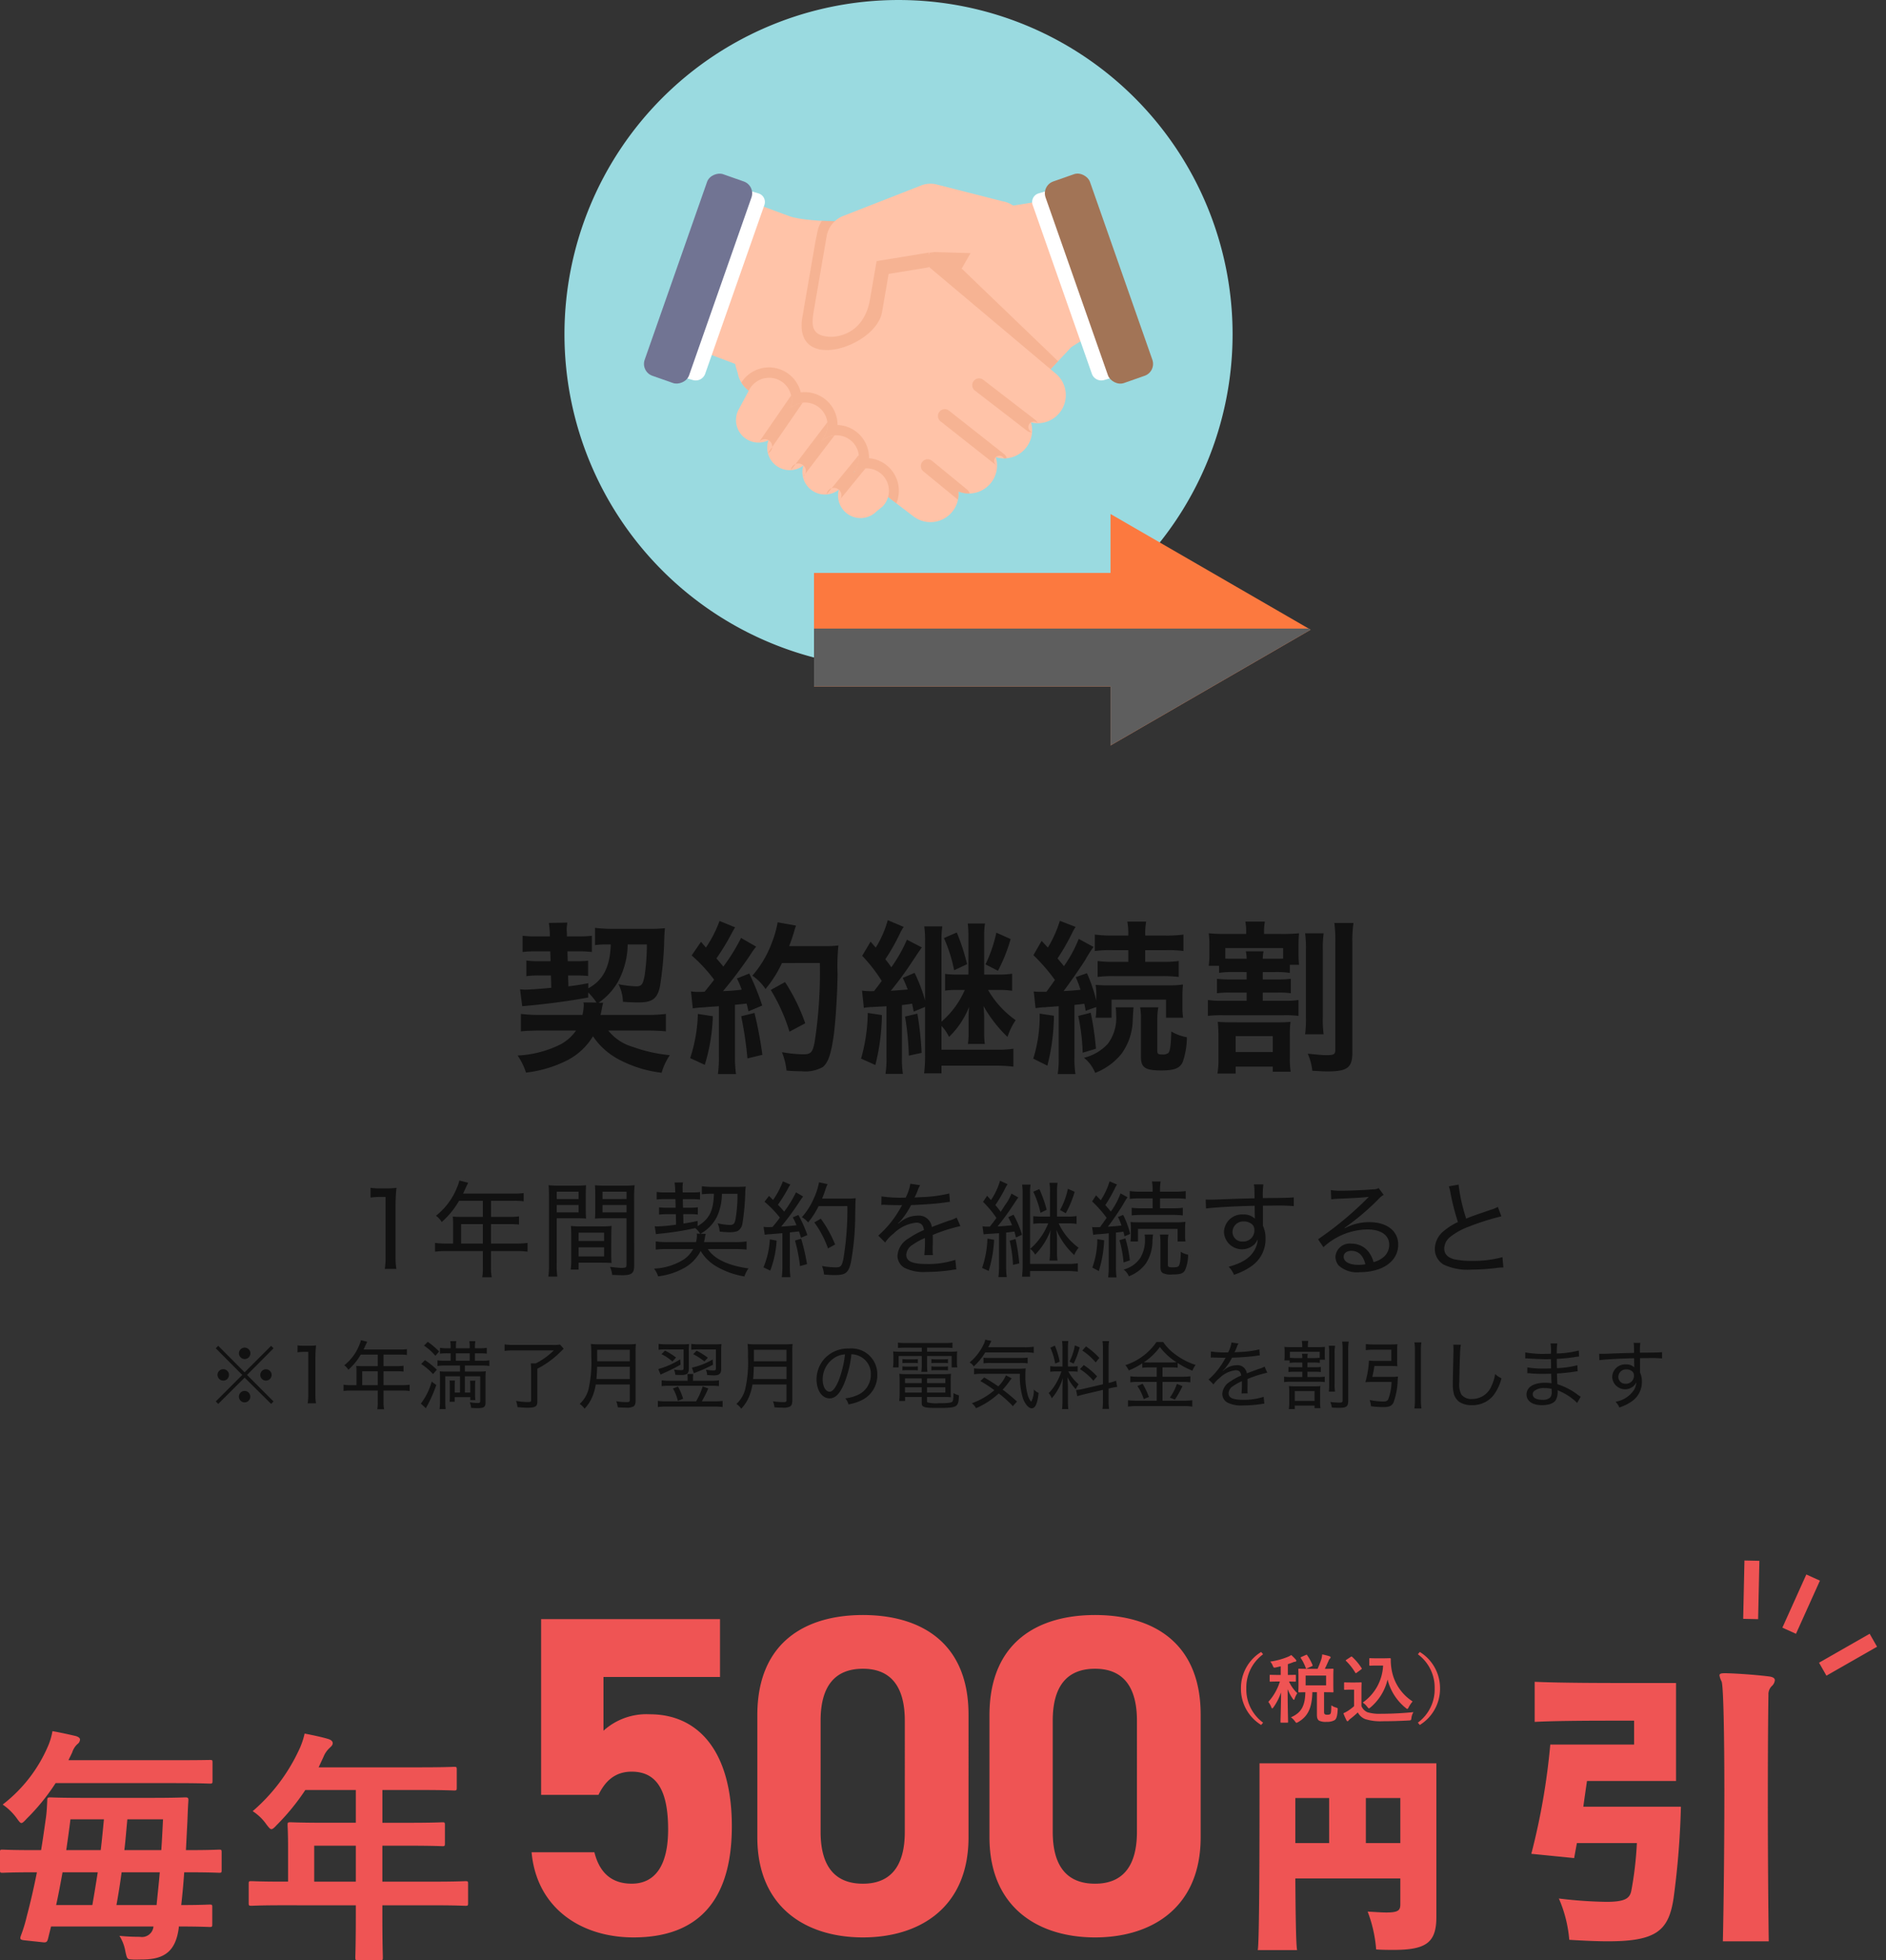 <svg xmlns="http://www.w3.org/2000/svg" width="252.755" height="262.594" viewBox="0 0 252.755 262.594">
  <rect x="0" y="0" width="252.755" height="262.594" fill="#333333" stroke="none"/>
  <g id="img_06" transform="translate(-854.353 -3330.013)">
    <path id="パス_29238" data-name="パス 29238" d="M-47.454-7.7a1.5,1.5,0,0,1,.044.418,7.5,7.5,0,0,1-.176,1.254h-5.39a22.433,22.433,0,0,1-2.86-.132v2.332c.682-.066,1.54-.11,2.86-.11h4.532A6,6,0,0,1-50.512-2.09a14.346,14.346,0,0,1-5.764,1.5,8.791,8.791,0,0,1,1.122,2.288A16.376,16.376,0,0,0-49.7.088a8.647,8.647,0,0,0,3.52-3.256A9.6,9.6,0,0,0-42.24.176a16.07,16.07,0,0,0,5.258,1.54,8.556,8.556,0,0,1,1.1-2.354A20.108,20.108,0,0,1-40.876-1.76a6.442,6.442,0,0,1-3.256-2.178h4.972c1.232,0,2.068.044,2.75.11V-6.16a20.957,20.957,0,0,1-2.816.132h-5.94c.066-.286.088-.4.154-.682a7.511,7.511,0,0,1,.2-.946h-.616a8.582,8.582,0,0,0,2.6-2.816,10.744,10.744,0,0,0,1.3-4.994h2.574a29.317,29.317,0,0,1-.286,4.048c-.22,1.3-.418,1.562-1.144,1.562a14.664,14.664,0,0,1-2.376-.286,5.482,5.482,0,0,1,.594,2.354c.836.066,1.386.088,2.09.088,1.87,0,2.53-.506,2.882-2.178a47.177,47.177,0,0,0,.572-6.468c.022-.594.044-.858.088-1.3a18.75,18.75,0,0,1-2.178.088h-4.642a20.33,20.33,0,0,1-2.552-.132v2.31a12.59,12.59,0,0,1,1.738-.088h.374c-.088,2.992-1.034,4.818-3.014,5.874v-.682c-1.3.242-1.76.308-2.662.418l-.044-1.452h1.1a15.022,15.022,0,0,1,1.584.066v-2.046a13.3,13.3,0,0,1-1.54.066h-1.188l-.044-1.32H-48a12.8,12.8,0,0,1,1.672.088v-2.178a13.836,13.836,0,0,1-1.694.088h-1.65v-.484a2.092,2.092,0,0,1-.022-.308,4.984,4.984,0,0,1,.088-1.056l-2.486.044c.066.418.11.968.132,1.364v.44h-1.892a13.8,13.8,0,0,1-1.76-.088v2.178a14.019,14.019,0,0,1,1.76-.088H-51.9l.044,1.32h-1.43a12.4,12.4,0,0,1-1.826-.088v2.09a12.534,12.534,0,0,1,1.76-.088h1.54l.044,1.65c-1.65.154-2.97.242-3.52.242-.176,0-.4-.022-.66-.044l.286,2.266c3.1-.264,6.248-.682,8.844-1.166v-.682a9.059,9.059,0,0,1,1.122,1.364Zm14.652.792a13.107,13.107,0,0,1,1.43-.132c.44-.044,1.122-.088,2.068-.154V-.462a16.178,16.178,0,0,1-.132,2.354h2.42a16.178,16.178,0,0,1-.132-2.354v-6.93c.4-.022.9-.088,1.562-.154.088.352.132.528.242,1.034l1.848-.77a33.047,33.047,0,0,0-1.738-4.29l-1.65.66a12.028,12.028,0,0,1,.638,1.5c-1.122.132-1.21.132-2.508.2a57.464,57.464,0,0,0,3.718-4.95,9.117,9.117,0,0,1,.726-1.012l-2.024-1.166A25.1,25.1,0,0,1-28.71-12.5c-.308-.4-.55-.66-.924-1.1a29.59,29.59,0,0,0,2.046-3.366c.242-.44.33-.594.462-.792l-2.09-.858a16.094,16.094,0,0,1-1.826,3.564c-.22-.264-.352-.4-.66-.77l-1.254,1.826a20.417,20.417,0,0,1,3.014,3.256c-.44.572-.528.682-1.276,1.606-.506.022-.726.022-.88.022a5.783,5.783,0,0,1-.946-.066Zm17.028-6.072a60.971,60.971,0,0,1-.7,10.6c-.264,1.364-.506,1.628-1.5,1.628a17.1,17.1,0,0,1-2.882-.286A9,9,0,0,1-20.24,1.43c.792.066,1.474.088,2.046.088A4.705,4.705,0,0,0-15.378.946c.726-.572,1.122-1.782,1.474-4.312.242-1.8.484-5.632.506-8.14a28.036,28.036,0,0,1,.11-3.828,12.056,12.056,0,0,1-1.8.088h-4.8c.264-.682.352-.946.638-1.848a7.543,7.543,0,0,1,.286-.9l-2.464-.44a14.17,14.17,0,0,1-.792,2.772,14.242,14.242,0,0,1-2.6,4.378A6.415,6.415,0,0,1-23.056-9.5a15.339,15.339,0,0,0,2.2-3.476ZM-32.12-6.16A20.665,20.665,0,0,1-33.154-.242l1.958.9a24.453,24.453,0,0,0,1.078-6.512Zm5.808.308A51.593,51.593,0,0,1-25.476-.2l2-.484a54.355,54.355,0,0,0-1.056-5.61Zm8.58.946a25.2,25.2,0,0,0-2.706-5.522l-1.914,1.056a24.2,24.2,0,0,1,2.508,5.588Zm7.854-2.068a6.569,6.569,0,0,1,1.1-.11C-7.634-7.15-7-7.172-6.842-7.194V-.418A13.617,13.617,0,0,1-6.974,1.87h2.332A13.312,13.312,0,0,1-4.774-.418v-6.93c.55-.066.682-.088,1.364-.176.066.33.11.55.22,1.056l1.518-.638V-.638A18.934,18.934,0,0,1-1.8,1.8H.528V.77H7.7A19.548,19.548,0,0,1,10.164.9V-1.5a13.608,13.608,0,0,1-2.112.132H.528v-3.19A5.736,5.736,0,0,1,1.54-3.08,11.415,11.415,0,0,0,4.224-7.106c-.066.968-.066,1.232-.066,1.782V-3.74A10.227,10.227,0,0,1,4.07-2.134H6.336a10.542,10.542,0,0,1-.088-1.628v-1.65c0-.418,0-.66-.044-1.3C6.182-6.82,6.182-7,6.16-7.216A18.108,18.108,0,0,0,9.372-3.08a8.879,8.879,0,0,1,1.1-2.244,12.586,12.586,0,0,1-3.7-4.048H8.1a10.87,10.87,0,0,1,1.892.11V-11.55a10.87,10.87,0,0,1-1.892.11H6.248v-5.038a10.85,10.85,0,0,1,.11-1.8H4.048A14.39,14.39,0,0,1,4.136-16.5v5.06H2.508a9.582,9.582,0,0,1-1.5-.088v2.244a9.763,9.763,0,0,1,1.5-.088H3.652A11.794,11.794,0,0,1,.528-5.126V-15.972a11.793,11.793,0,0,1,.11-1.914h-2.42a12.773,12.773,0,0,1,.11,1.936v7.986a20.757,20.757,0,0,0-1.408-3.7l-1.584.682A14.562,14.562,0,0,1-4-9.438c-.9.088-1.386.11-2.266.176a44.706,44.706,0,0,0,2.86-3.894c1.056-1.584,1.056-1.584,1.3-1.914l-2-1.034a20.023,20.023,0,0,1-2.09,3.7A12.313,12.313,0,0,0-7-13.486a26.746,26.746,0,0,0,2-3.542,6.972,6.972,0,0,1,.462-.792l-2.134-.9a14.225,14.225,0,0,1-1.606,3.674c-.286-.308-.374-.44-.7-.792L-10.1-13.948A21.228,21.228,0,0,1-7.48-10.582c-.418.572-.66.88-1.034,1.364a8.971,8.971,0,0,1-1.606-.066Zm.528.682a23.493,23.493,0,0,1-.9,6.116l1.914.858a28.936,28.936,0,0,0,.88-6.688Zm4.994.484A37.147,37.147,0,0,1-3.85-.572l1.716-.374A42.851,42.851,0,0,0-2.706-6.2ZM.858-16.324a19.868,19.868,0,0,1,1.364,4.312l1.738-.814a28.253,28.253,0,0,0-1.386-4.246Zm7.018-.726A18.3,18.3,0,0,1,6.424-12.8l1.672.858A21.618,21.618,0,0,0,9.79-16.192ZM13.134-6.93a9.61,9.61,0,0,1,1.386-.132q.2-.033.858-.066.3-.033.858-.066V-.418a13.9,13.9,0,0,1-.132,2.31H18.48a12.992,12.992,0,0,1-.132-2.31V-7.37c.66-.066.836-.088,1.32-.154.066.308.11.484.176.946l1.43-.506a8.359,8.359,0,0,1-.088,1.43H23.32v-2.42h7.3v2.42h2.288a9.786,9.786,0,0,1-.088-1.562v-1.32A15.144,15.144,0,0,1,32.89-10.1a13,13,0,0,1-2.112.11H23.166a18.329,18.329,0,0,1-1.98-.066,8.914,8.914,0,0,1,.088,1.584v.528a20.78,20.78,0,0,0-1.254-3.674l-1.5.528a15.687,15.687,0,0,1,.638,1.694c-.66.066-1.034.11-2.266.176.88-1.166,2.244-3.124,2.948-4.246A15.292,15.292,0,0,1,20.9-15.136l-1.98-1.078a17.562,17.562,0,0,1-1.98,3.652c-.33-.4-.44-.528-.858-1.034a29.653,29.653,0,0,0,1.958-3.41,5.531,5.531,0,0,1,.462-.814l-2.112-.814a15.783,15.783,0,0,1-1.606,3.586l-.836-.9-1.1,1.914a24.947,24.947,0,0,1,2.882,3.322c-.506.726-.506.726-1.144,1.584h-.792a5.479,5.479,0,0,1-.9-.044ZM25.564-14.7v1.562h-1.87a15.253,15.253,0,0,1-2.244-.11v2.134a14.744,14.744,0,0,1,2.222-.11H30.1a18.16,18.16,0,0,1,2.222.11v-2.134a15.437,15.437,0,0,1-2.244.11H27.83V-14.7h2.75a15.986,15.986,0,0,1,2.376.11v-2.2a17.565,17.565,0,0,1-2.442.132H27.83v-.2a8.549,8.549,0,0,1,.132-1.672h-2.53a8.943,8.943,0,0,1,.132,1.65v.22H23.518a17.565,17.565,0,0,1-2.442-.132v2.2a16.326,16.326,0,0,1,2.4-.11ZM13.684-6.2a19.092,19.092,0,0,1-.858,6.028L14.718.77a28.018,28.018,0,0,0,.88-6.688Zm5.17.308a26.971,26.971,0,0,1,.594,4.928L21.23-1.5a40.924,40.924,0,0,0-.7-4.818ZM27.148-7.04a7.591,7.591,0,0,1,.11,1.562v5.06c0,1.452.572,1.826,2.706,1.826,1.8,0,2.508-.286,2.9-1.144a10.342,10.342,0,0,0,.55-3.3,6.337,6.337,0,0,1-2.09-.77c-.044,1.76-.154,2.6-.374,2.86a1.229,1.229,0,0,1-.836.22c-.528,0-.66-.088-.66-.462v-4.29A7.8,7.8,0,0,1,29.59-7.04Zm-3.278,0a7.569,7.569,0,0,1,.066,1.012,5.784,5.784,0,0,1-1.1,3.85A6.417,6.417,0,0,1,19.624-.286a4.931,4.931,0,0,1,1.5,2.024A8.436,8.436,0,0,0,24.662-.836a7.966,7.966,0,0,0,1.5-4.62c.066-1.166.066-1.166.11-1.584Zm17.556-4.73v.99h-2.2a13.3,13.3,0,0,1-1.782-.088v1.936a12.484,12.484,0,0,1,1.782-.088h2.2v1.1H38.192a11.566,11.566,0,0,1-1.958-.11V-5.9a16.549,16.549,0,0,1,1.958-.088h8.272a14.644,14.644,0,0,1,1.914.088V-8.03a11.151,11.151,0,0,1-1.914.11H43.582v-1.1h2.024a11.614,11.614,0,0,1,1.738.088v-1.936a12.59,12.59,0,0,1-1.738.088H43.582v-.99h1.694a12.425,12.425,0,0,1,1.936.11v-1.078h1.232a14.976,14.976,0,0,1-.066-1.54v-1.1c0-.682.022-1.1.066-1.584A23.909,23.909,0,0,1,46-16.874H43.758v-.154a7.031,7.031,0,0,1,.11-1.5H41.25a7.257,7.257,0,0,1,.11,1.518v.132H38.588a19.793,19.793,0,0,1-2.244-.088,11.161,11.161,0,0,1,.088,1.606v1.166a10.458,10.458,0,0,1-.088,1.584H37.73v.946a12.857,12.857,0,0,1,1.98-.11ZM39.71-13.552c-.528,0-.748,0-1.144-.022v-1.408H46.31v1.408c-.33.022-.594.022-1.034.022H43.582a5.162,5.162,0,0,1,.11-.99H41.316a4.95,4.95,0,0,1,.11.99Zm-.286,8.514c-.792,0-1.364-.022-1.87-.066a19.765,19.765,0,0,1,.088,2.046V-.132a10.263,10.263,0,0,1-.132,1.958h2.442V.9h4.972v.682h2.4a11.539,11.539,0,0,1-.11-1.98V-3.168A14.8,14.8,0,0,1,47.3-5.1c-.506.044-.99.066-1.738.066Zm.528,1.848h4.972v2.134H39.952Zm9.306-13.772a15.138,15.138,0,0,1,.11,2.332v8.844a15.291,15.291,0,0,1-.11,2.354h2.486a14.106,14.106,0,0,1-.11-2.332v-8.91a14.836,14.836,0,0,1,.11-2.288Zm3.916-1.386a17.334,17.334,0,0,1,.132,2.728v14.3c0,.572-.2.682-1.21.682-.506,0-1.188-.066-2.486-.2a7.743,7.743,0,0,1,.616,2.288c1.144.066,1.518.088,2.046.088,2.662,0,3.322-.506,3.322-2.552V-15.686a15.011,15.011,0,0,1,.154-2.662Z" transform="translate(980 3472)" fill="#111"/>
    <path id="パス_29239" data-name="パス 29239" d="M64.015,2.438A9.633,9.633,0,0,1,65.3,2.354h.728v7.994A9.779,9.779,0,0,1,65.919,12h1.554a9.886,9.886,0,0,1-.112-1.652V3.46a22.548,22.548,0,0,1,.126-2.324,8.793,8.793,0,0,1-1.246.07h-.994a7.691,7.691,0,0,1-1.232-.07ZM75.075,8.6h-.966a10.461,10.461,0,0,1-1.456-.084V9.69a10.892,10.892,0,0,1,1.456-.084h4.956v2.142a7.009,7.009,0,0,1-.084,1.372h1.274a6.913,6.913,0,0,1-.1-1.358V9.606H83.6a10.892,10.892,0,0,1,1.456.084V8.514A10.322,10.322,0,0,1,83.6,8.6H80.157v-2.6h2.478a10.59,10.59,0,0,1,1.274.056V4.958a8.219,8.219,0,0,1-1.3.07h-2.45V2.872h3.08a8.328,8.328,0,0,1,1.3.07V1.836a8.007,8.007,0,0,1-1.3.07H76.419c.07-.154.07-.154.182-.406.224-.49.224-.49.308-.658S77.021.6,77.091.45L75.915.156a5.915,5.915,0,0,1-.35,1.022,9.094,9.094,0,0,1-2.786,3.7,2.5,2.5,0,0,1,.77.84,11.243,11.243,0,0,0,2.324-2.842h3.192V5.028H76.027c-.392,0-.7-.014-.994-.042a7.571,7.571,0,0,1,.042.826Zm1.078,0v-2.6h2.912V8.6ZM88.963,5.21h2.548c.56,0,.994.014,1.386.042-.028-.364-.042-.7-.042-1.274V2.116c0-.546.014-.91.042-1.33a12.284,12.284,0,0,1-1.428.056H89.327A12.837,12.837,0,0,1,87.871.786c.042.448.056.854.056,1.554V11.4a11.083,11.083,0,0,1-.084,1.624h1.2a10.605,10.605,0,0,1-.084-1.61Zm0-3.556h2.926v.98H88.963Zm0,1.778h2.926v.994H88.963ZM99.337,2.326a13.4,13.4,0,0,1,.07-1.54,12.959,12.959,0,0,1-1.47.056H95.515A12.284,12.284,0,0,1,94.087.786c.028.42.042.84.042,1.33V3.978c0,.532-.014.882-.042,1.274.364-.028.84-.042,1.386-.042h2.842v6.258c0,.322-.112.392-.672.392-.294,0-.868-.056-1.54-.14A3.907,3.907,0,0,1,96.4,12.8c.28.014,1.064.042,1.358.042,1.26,0,1.582-.266,1.582-1.274ZM95.1,1.654h3.22v.98H95.1Zm0,1.778h3.22v.994H95.1Zm1.176,4.1c0-.532.014-.91.042-1.288a12.015,12.015,0,0,1-1.358.056H92.239a12.288,12.288,0,0,1-1.372-.056c.028.406.042.8.042,1.288V10.74a9.154,9.154,0,0,1-.07,1.344h1.05V11.16h3.024c.588,0,.966.014,1.4.042-.028-.364-.042-.728-.042-1.26Zm-4.382-.392h3.416v1.12H91.889Zm0,1.96h3.416V10.32H91.889Zm20.9.238a14.948,14.948,0,0,1,1.61.07V8.318a11.175,11.175,0,0,1-1.638.084h-4.074a4.543,4.543,0,0,0,.126-.56,2.481,2.481,0,0,1,.126-.532l-1.218-.042a2.157,2.157,0,0,1,.028.266,3.8,3.8,0,0,1-.126.868H103.9a12.177,12.177,0,0,1-1.666-.084V9.41a12.294,12.294,0,0,1,1.666-.07h3.346a3.891,3.891,0,0,1-1.358,1.456,8.257,8.257,0,0,1-3.878,1.162,3.527,3.527,0,0,1,.546,1.036,9.515,9.515,0,0,0,3.486-1.12,5.512,5.512,0,0,0,2.212-2.282,5.92,5.92,0,0,0,1.96,1.988,11.065,11.065,0,0,0,3.906,1.428,3.555,3.555,0,0,1,.546-1.078c-2.7-.364-4.62-1.274-5.446-2.59Zm-7.924-6.692L104.9,3.8h-1.12a7.633,7.633,0,0,1-1.106-.056v.98a7.962,7.962,0,0,1,1.078-.056h1.176l.028,1.4a21.666,21.666,0,0,1-2.52.238c-.07,0-.21-.014-.336-.028l.154,1.064c.266-.028.42-.056.6-.07a39.216,39.216,0,0,0,4.676-.742,3.405,3.405,0,0,1,.672.77,5.333,5.333,0,0,0,2.212-2.254,7.408,7.408,0,0,0,.686-3.108h2.086a18.493,18.493,0,0,1-.238,3.248c-.112.742-.28.924-.784.924a8.464,8.464,0,0,1-1.638-.224A3.07,3.07,0,0,1,110.8,7c.42.042.994.084,1.288.084a3.2,3.2,0,0,0,1.106-.154,1.388,1.388,0,0,0,.658-1.022,30.456,30.456,0,0,0,.378-4.116,7.012,7.012,0,0,1,.07-.826c-.308.028-.672.042-1.316.042h-3.066a10.564,10.564,0,0,1-1.5-.084V2a9.686,9.686,0,0,1,1.246-.07h.364c-.056,2.282-.616,3.4-2.184,4.34v-.7c-.84.182-1.162.238-1.9.35l-.028-1.26h.924a7.44,7.44,0,0,1,1.036.056V3.74a6.858,6.858,0,0,1-1.022.056h-.966l-.028-1.148h1.26a8.8,8.8,0,0,1,1.05.056V1.7a8.722,8.722,0,0,1-1.064.056h-1.26l-.014-.308V1.15a3.722,3.722,0,0,1,.056-.742l-1.134.014a8.382,8.382,0,0,1,.084,1.022l.014.308h-1.4a6.307,6.307,0,0,1-1.092-.07V2.7a8.743,8.743,0,0,1,1.092-.056Zm11.97,4.774a7.559,7.559,0,0,1,.868-.084c.532-.042.532-.042,1.5-.126V11.65a10.185,10.185,0,0,1-.084,1.456h1.162a10.383,10.383,0,0,1-.084-1.442V7.114c.574-.07.574-.07.882-.1.084-.014.2-.028.35-.042.084.266.14.406.266.854l.854-.364a17.189,17.189,0,0,0-1.2-2.688l-.756.308a9.852,9.852,0,0,1,.5,1.064c-.742.084-.98.112-2.058.182a34.434,34.434,0,0,0,2.52-3.444c.2-.294.294-.42.42-.588l-.952-.56a15.564,15.564,0,0,1-1.582,2.59,12.419,12.419,0,0,0-.84-.924,20.935,20.935,0,0,0,1.358-2.184A2.253,2.253,0,0,1,120.281.7L119.273.268a10.921,10.921,0,0,1-1.316,2.492l-.546-.546-.6.784a14.421,14.421,0,0,1,2.058,2.128c-.364.5-.518.686-.994,1.26-.42.014-.532.014-.658.014a3.154,3.154,0,0,1-.532-.042Zm11.074-3.836a39.809,39.809,0,0,1-.546,7.14c-.2.9-.35,1.064-1.008,1.064a10.9,10.9,0,0,1-1.848-.182,4.589,4.589,0,0,1,.28,1.148c.6.042,1.022.07,1.386.07,1.5,0,1.862-.28,2.2-1.652a35.916,35.916,0,0,0,.588-6.412c.028-1.806.028-1.806.07-2.24a7.459,7.459,0,0,1-1.134.056h-3.374c.168-.42.266-.658.406-1.078a6.831,6.831,0,0,1,.322-.854L124.117.394a8.92,8.92,0,0,1-.7,2.156,9.328,9.328,0,0,1-1.6,2.52,3.112,3.112,0,0,1,.84.7,11.2,11.2,0,0,0,1.4-2.184ZM117.523,8.038a11.174,11.174,0,0,1-.854,3.752l.91.434a13.375,13.375,0,0,0,.854-4.018Zm3.374.154a22.216,22.216,0,0,1,.672,3.43l.938-.266a27.882,27.882,0,0,0-.784-3.4Zm5.376.532a16.3,16.3,0,0,0-1.918-3.458l-.868.5a13.656,13.656,0,0,1,1.834,3.486ZM135.5,2.452a17.619,17.619,0,0,1-3.01-.168l-.028,1.148a1.327,1.327,0,0,1,.294-.028,2.411,2.411,0,0,1,.28.014c.294.014,1.68.042,1.96.042.056,0,.21-.014.252-.014-.084.154-.084.154-.126.224a13.937,13.937,0,0,1-3.066,3.864l.924.924a5.01,5.01,0,0,1,1.12-1.19,5.124,5.124,0,0,1,3.038-1.47c.63,0,.952.308,1.036.994a11.025,11.025,0,0,0-2.058,1.12,2.912,2.912,0,0,0-1.484,2.268,1.867,1.867,0,0,0,.952,1.68,5.8,5.8,0,0,0,2.87.546,23.6,23.6,0,0,0,3.486-.266,3.33,3.33,0,0,1,.574-.07l-.126-1.288a11.767,11.767,0,0,1-3.808.56c-1.974,0-2.772-.364-2.772-1.246a1.674,1.674,0,0,1,.826-1.316,8.59,8.59,0,0,1,1.68-.924V8.29a17.615,17.615,0,0,1-.084,1.862l1.148-.014a3.847,3.847,0,0,1-.028-.574V8.99c.014-.28.014-.574.014-.728,0-.308,0-.35-.014-.812a21.546,21.546,0,0,1,3.71-1.19l-.5-1.148a3.934,3.934,0,0,1-.98.406c-.686.238-1.26.448-2.352.868a1.737,1.737,0,0,0-1.89-1.526,3.613,3.613,0,0,0-1.932.574,3.171,3.171,0,0,0-.476.35,1.916,1.916,0,0,0-.2.14.173.173,0,0,1-.028-.042l.028-.028c0-.014.056-.056.14-.112a3.943,3.943,0,0,0,.448-.518,10.528,10.528,0,0,0,1.134-1.778c1.372-.042,3.164-.168,4.13-.294.812-.112.812-.112,1.078-.14l-.084-1.12a18.515,18.515,0,0,1-3.78.49c-.784.042-.784.042-.882.056a9.141,9.141,0,0,0,.42-.938,3.018,3.018,0,0,1,.336-.714l-1.316-.2a6.086,6.086,0,0,1-.63,1.862ZM146.867,6.33a4.512,4.512,0,0,1-.84-.042l.14,1.078c.21-.028.336-.042.588-.056,1.162-.07,1.162-.07,1.484-.1v4.48a10.6,10.6,0,0,1-.084,1.4h1.12a9.739,9.739,0,0,1-.084-1.4V7.128c.49-.056.546-.056,1.106-.14.084.28.112.406.21.8l.812-.364a13.724,13.724,0,0,0-1.134-2.688l-.714.336a10.329,10.329,0,0,1,.518,1.078c-.84.084-1.3.126-1.946.154A32.207,32.207,0,0,0,150,3.642c.616-.924.63-.966.826-1.218l-.924-.518a6.44,6.44,0,0,1-.882,1.582c-.462.728-.462.728-.56.868a9.065,9.065,0,0,0-.714-.91,19.45,19.45,0,0,0,1.33-2.268,5,5,0,0,1,.308-.532L148.379.184a9.378,9.378,0,0,1-1.218,2.59c-.2-.224-.252-.28-.518-.574l-.546.812a14.178,14.178,0,0,1,1.792,2.156c-.434.6-.462.63-.882,1.162Zm7.966-.434a8.78,8.78,0,0,1-2.422,3.416,2.367,2.367,0,0,1,.672.77,9.273,9.273,0,0,0,2.072-3.29,11.508,11.508,0,0,0-.084,1.386V9.606A8.048,8.048,0,0,1,155,10.88h1.078a7.714,7.714,0,0,1-.07-1.288V8.15a8.472,8.472,0,0,0-.084-1.386,9.843,9.843,0,0,0,2.394,3.374,3.51,3.51,0,0,1,.588-.98A8.373,8.373,0,0,1,156.233,5.9H157.4a7.178,7.178,0,0,1,1.232.07V4.916a7.278,7.278,0,0,1-1.232.07h-1.386V1.654a7.345,7.345,0,0,1,.07-1.19H155a7.667,7.667,0,0,1,.07,1.19V4.986h-1.162a8.232,8.232,0,0,1-1.078-.056V5.952a7.831,7.831,0,0,1,1.078-.056ZM146.685,7.94a13.265,13.265,0,0,1-.714,3.92l.882.406a17.1,17.1,0,0,0,.728-4.172Zm2.982.28a18.174,18.174,0,0,1,.448,3.234l.84-.2a27.311,27.311,0,0,0-.5-3.262Zm3.164-6.566a12.889,12.889,0,0,1,.966,2.828l.826-.406a16.307,16.307,0,0,0-.98-2.772Zm4.634-.392a9.74,9.74,0,0,1-1.05,2.842l.77.434a13.931,13.931,0,0,0,1.19-2.87ZM152.4,11.328V1.934A7.691,7.691,0,0,1,152.467.7h-1.134a8.1,8.1,0,0,1,.07,1.246v9.576a11.653,11.653,0,0,1-.084,1.512H152.4V12.28h4.914a11.344,11.344,0,0,1,1.484.084v-1.12a8.809,8.809,0,0,1-1.372.084Zm8.456-3.892a6.551,6.551,0,0,1,.91-.1c.238-.014.588-.042,1.176-.112v4.508a10.158,10.158,0,0,1-.084,1.4h1.134a9.6,9.6,0,0,1-.084-1.4V7.128c.532-.056.658-.07.994-.126a5.939,5.939,0,0,1,.154.63l.756-.322a11.5,11.5,0,0,0-.938-2.548l-.7.28a7.949,7.949,0,0,1,.476,1.134c-.448.07-.714.084-1.82.168.574-.742,1.456-2.03,1.932-2.814.532-.9.532-.9.7-1.134l-.938-.518a10.018,10.018,0,0,1-1.3,2.436c-.252-.308-.406-.49-.742-.868a18.578,18.578,0,0,0,1.3-2.282c.112-.224.182-.336.266-.476l-.994-.42A9.753,9.753,0,0,1,161.875,2.8c-.182-.2-.252-.266-.63-.658l-.532.812a15.337,15.337,0,0,1,1.946,2.2c-.406.588-.406.588-.882,1.246-.168,0-.476.014-.56.014a2.96,2.96,0,0,1-.5-.028Zm7.966-4.886V3.88h-1.4a11.984,11.984,0,0,1-1.4-.07V4.832a12.164,12.164,0,0,1,1.4-.07h4.06a11.717,11.717,0,0,1,1.386.07V3.81a11.984,11.984,0,0,1-1.4.07h-1.652V2.55h2.016a9.823,9.823,0,0,1,1.428.07V1.57a9.917,9.917,0,0,1-1.456.084h-1.988V1.416A6.362,6.362,0,0,1,169.9.282h-1.162a6.133,6.133,0,0,1,.084,1.106v.266h-1.61a9.917,9.917,0,0,1-1.456-.084V2.62a10.037,10.037,0,0,1,1.442-.07Zm-7.406,5.46a11.345,11.345,0,0,1-.672,3.808l.868.462a15.89,15.89,0,0,0,.714-4.116Zm2.968.14a15.971,15.971,0,0,1,.546,2.982l.84-.28a15.674,15.674,0,0,0-.6-2.94Zm2.478.168V6.638h5.306v1.68h1.064a4.675,4.675,0,0,1-.056-.882V6.61a8.748,8.748,0,0,1,.042-.924,9.346,9.346,0,0,1-1.442.07h-4.606c-.686,0-1.036-.014-1.316-.042a5.249,5.249,0,0,1,.056.952V7.38a6.5,6.5,0,0,1-.056.938Zm2.94-.924a7.925,7.925,0,0,1,.07,1.12V11.8c0,.406.112.644.35.77a2.519,2.519,0,0,0,1.3.168c1.05,0,1.4-.126,1.652-.588a5.331,5.331,0,0,0,.406-2.058,2.62,2.62,0,0,1-.98-.392c-.028,1.176-.126,1.764-.322,1.946-.1.1-.336.14-.77.14-.518,0-.644-.07-.644-.322V8.514a5.136,5.136,0,0,1,.084-1.12Zm-2.058,0a3.1,3.1,0,0,1,.056.63,4.642,4.642,0,0,1-.658,2.548,3.932,3.932,0,0,1-2.2,1.512,2.272,2.272,0,0,1,.7.9,5,5,0,0,0,2.282-1.722A5.552,5.552,0,0,0,168.8,8.3a8.337,8.337,0,0,1,.084-.91Zm14.742-4.858c-1.568.042-2.184.056-3.374.1-2.114.084-2.2.084-2.576.084-.21,0-.322,0-.6-.014l.042,1.2c.868-.14,4.13-.322,6.524-.364,0,.77.014,1.5.028,1.624v.1a2.108,2.108,0,0,0-1.554-.56,2.415,2.415,0,0,0-2.59,2.38,2.418,2.418,0,0,0,4.144,1.554,2.228,2.228,0,0,0,.378-.616,3.141,3.141,0,0,1-.406,1.414c-.6,1.092-1.68,1.778-3.486,2.268a3.605,3.605,0,0,1,.714,1.078,9.034,9.034,0,0,0,2.31-1.134,4.4,4.4,0,0,0,1.918-3.7,4.056,4.056,0,0,0-.35-1.736V3.53c1.12-.014,1.358-.014,1.554-.014a24.3,24.3,0,0,1,2.576.07V2.41c-.462.056-1.526.084-4.144.1a12,12,0,0,1,.07-1.834H182.4a6.277,6.277,0,0,1,.07.812Zm-1.414,3.108a1.583,1.583,0,0,1,1.106.406.941.941,0,0,1,.28.742,1.481,1.481,0,0,1-1.554,1.54A1.29,1.29,0,0,1,179.529,7,1.426,1.426,0,0,1,181.069,5.644Zm11.69-2.968a6.974,6.974,0,0,1,.742-.07c2.044-.084,3.626-.168,4.144-.252a.308.308,0,0,0,.112-.014l.014.028-.154.154-.112.112a45.544,45.544,0,0,1-6.51,5.39l.714,1.064a8.892,8.892,0,0,1,5.88-2.38c1.834,0,2.94.77,2.94,2.058a2.14,2.14,0,0,1-.952,1.792,3.37,3.37,0,0,1-1.148.532,3.926,3.926,0,0,0-.63-1.33,2.872,2.872,0,0,0-2.338-1.148,1.918,1.918,0,0,0-2.142,1.736,1.91,1.91,0,0,0,.42,1.176,3.635,3.635,0,0,0,2.842.91c3.094,0,5.152-1.484,5.152-3.7,0-1.82-1.512-3-3.864-3a6.85,6.85,0,0,0-3.29.812l-.028-.056a33.626,33.626,0,0,0,4.522-3.822,2.528,2.528,0,0,1,.714-.588l-.672-.91a1.417,1.417,0,0,1-.728.168c-1.246.1-3.094.182-4.27.182a7.41,7.41,0,0,1-1.414-.084Zm4.578,8.694a4.877,4.877,0,0,1-.924.084c-1.218,0-1.988-.42-1.988-1.078,0-.49.406-.8,1.036-.8C196.413,9.578,197.043,10.194,197.337,11.37ZM208.523.94a5.07,5.07,0,0,1,.224.9,30.675,30.675,0,0,0,.994,3.878,8.29,8.29,0,0,0-1.848,1.162,3.13,3.13,0,0,0-1.246,2.366,2.4,2.4,0,0,0,1.176,2.17,7.487,7.487,0,0,0,3.752.672,26.555,26.555,0,0,0,3.192-.2,7.278,7.278,0,0,1,1.064-.084l-.126-1.386a14.464,14.464,0,0,1-4.116.5,10.722,10.722,0,0,1-2.338-.21c-.9-.238-1.344-.714-1.344-1.442a2.05,2.05,0,0,1,.728-1.5,9.019,9.019,0,0,1,2.59-1.442,33.506,33.506,0,0,1,4.34-1.372l-.476-1.26a5.119,5.119,0,0,1-.924.378c-2.464.84-2.464.84-3.318,1.19A23.265,23.265,0,0,1,209.825.7ZM47.135,25.85,43.6,22.3l-.33.33,3.55,3.57-3.55,3.55.33.33,3.54-3.52,3.55,3.52.32-.33-3.55-3.55,3.55-3.57-.32-.33Zm.01-3.31a.768.768,0,0,0-.77.76.777.777,0,0,0,.77.77.765.765,0,0,0,0-1.53Zm-2.87,2.89a.762.762,0,0,0-.77.76.777.777,0,0,0,.77.77.765.765,0,0,0,0-1.53Zm5.72.01a.76.76,0,1,0,.76.76A.76.76,0,0,0,50,25.44Zm-2.86,2.9-.02.01c-.01,0-.01,0-.02-.01h-.03a.772.772,0,0,0,.07,1.54.775.775,0,0,0,.76-.77A.762.762,0,0,0,47.135,28.34Zm7.09-5.17a6.881,6.881,0,0,1,.92-.06h.52v5.71a6.985,6.985,0,0,1-.08,1.18H56.7a7.061,7.061,0,0,1-.08-1.18V23.9a16.105,16.105,0,0,1,.09-1.66,6.281,6.281,0,0,1-.89.05h-.71a5.494,5.494,0,0,1-.88-.05Zm7.9,4.4h-.69a7.472,7.472,0,0,1-1.04-.06v.84a7.78,7.78,0,0,1,1.04-.06h3.54v1.53a5.006,5.006,0,0,1-.06.98h.91a4.938,4.938,0,0,1-.07-.97V28.29h2.46a7.78,7.78,0,0,1,1.04.06v-.84a7.373,7.373,0,0,1-1.04.06h-2.46V25.71h1.77a7.564,7.564,0,0,1,.91.04v-.78a5.871,5.871,0,0,1-.93.05h-1.75V23.48h2.2a5.948,5.948,0,0,1,.93.05v-.79a5.719,5.719,0,0,1-.93.05h-4.87c.05-.11.05-.11.13-.29.16-.35.16-.35.22-.47s.08-.17.13-.28l-.84-.21a4.225,4.225,0,0,1-.25.73,6.5,6.5,0,0,1-1.99,2.64,1.782,1.782,0,0,1,.55.6,8.031,8.031,0,0,0,1.66-2.03h2.28v1.54h-2.17c-.28,0-.5-.01-.71-.03a5.408,5.408,0,0,1,.03.59Zm.77,0V25.71h2.08v1.86Zm13.76-2.63h2.22a7.2,7.2,0,0,1,1.06.06v-.76a5.207,5.207,0,0,1-1.05.06H78v-1h.63a8.716,8.716,0,0,1,.96.05v-.78a6.238,6.238,0,0,1-.97.06H78v-.17a3.971,3.971,0,0,1,.06-.78h-.81a4.505,4.505,0,0,1,.05.78v.17h-1.85v-.17a5.562,5.562,0,0,1,.05-.78h-.81a4.113,4.113,0,0,1,.06.78v.17h-.46a6.419,6.419,0,0,1-.97-.06v.78a7.331,7.331,0,0,1,.96-.05h.47v1h-.74a6.75,6.75,0,0,1-1.03-.06V25a7.275,7.275,0,0,1,1.04-.06H76v.81h-1.92a7.818,7.818,0,0,1-.79-.03c.02.24.03.48.03.87v3.09a8.657,8.657,0,0,1-.06,1.1h.82a8.066,8.066,0,0,1-.05-1.07V26.38H76v2.18h-.71v-.8c0-.39.01-.57.03-.81H74.6a6.14,6.14,0,0,1,.04.81V29a6.519,6.519,0,0,1-.04.79h.69v-.62h2.09v.4h.68a6.245,6.245,0,0,1-.04-.78V27.76a5.279,5.279,0,0,1,.04-.79h-.71c.02.24.03.43.03.79v.8h-.72V26.38h2.05v3.35c0,.18-.08.23-.36.23a7.059,7.059,0,0,1-1.03-.09,2.973,2.973,0,0,1,.17.74c.28.02.64.04.88.04.82,0,1.05-.16,1.05-.73V26.68a7.422,7.422,0,0,1,.04-.97,9,9,0,0,1-1.02.04h-1.78Zm-1.21-.64v-1H77.3v1Zm-4.27-2.03a7.258,7.258,0,0,1,1.53,1.37l.5-.58a9.978,9.978,0,0,0-1.52-1.29Zm-.38,2.46a8.236,8.236,0,0,1,1.59,1.36l.51-.59a10.141,10.141,0,0,0-1.59-1.28Zm1.41,2.37a8.573,8.573,0,0,1-1.45,2.94l.68.63a1.792,1.792,0,0,1,.19-.37,19.239,19.239,0,0,0,1.2-2.75Zm16.37-4.19a9.418,9.418,0,0,1-2.41,1.74h-.68a9.169,9.169,0,0,1,.05.99v3.97c0,.17-.09.22-.41.22a9.084,9.084,0,0,1-1.61-.15,3.442,3.442,0,0,1,.19.83c.7.06,1,.08,1.34.08,1.05,0,1.32-.17,1.32-.82v-4.4a12.4,12.4,0,0,0,2.68-1.86c.21-.19.4-.38.85-.82l-.48-.56a5.514,5.514,0,0,1-.99.05h-5.19a9.056,9.056,0,0,1-1.26-.07v.87a9.967,9.967,0,0,1,1.26-.07Zm10.18,4.57v2.07c0,.24-.07.29-.41.29a8.94,8.94,0,0,1-1.4-.11,3.311,3.311,0,0,1,.2.81c.5.03.81.04,1.1.04a1.907,1.907,0,0,0,.99-.15c.21-.14.3-.37.3-.8V23.11a9.121,9.121,0,0,1,.04-1.06,8.252,8.252,0,0,1-1.07.05h-3.88a9.008,9.008,0,0,1-1.08-.05,15.869,15.869,0,0,1,.05,1.66,16.1,16.1,0,0,1-.39,4.47,4.011,4.011,0,0,1-1.16,1.9,2.639,2.639,0,0,1,.65.64,5.277,5.277,0,0,0,1.12-1.8,7.2,7.2,0,0,0,.38-1.44Zm-4.47-.73c.06-.78.09-1.24.09-1.65h4.38v1.65Zm.1-2.38V22.83h4.37v1.54Zm12.84,2.61v-.32a3.344,3.344,0,0,1,.04-.59h-.79a5.221,5.221,0,0,1,.03.58v.33h-2.48a7.055,7.055,0,0,1-1-.06v.78a7.153,7.153,0,0,1,1.04-.05h5.63a6.949,6.949,0,0,1,1.01.05v-.78a6.9,6.9,0,0,1-1.04.06Zm1.18,2.76a15.323,15.323,0,0,0,.87-1.73l-.75-.27a9.326,9.326,0,0,1-.89,2h-4.05a7.744,7.744,0,0,1-1.07-.06v.82a7.963,7.963,0,0,1,1.09-.06h6.5a7.763,7.763,0,0,1,1.09.06v-.82a7.449,7.449,0,0,1-1.07.06Zm-2.44-6.96v2.51c0,.21-.07.27-.34.27a6.871,6.871,0,0,1-.94-.08,2.756,2.756,0,0,1,.17.7c.31.02.49.03.78.03.78,0,1.03-.2,1.03-.83V23.04a8.012,8.012,0,0,1,.04-.98,7.13,7.13,0,0,1-.97.04h-2.12a6.491,6.491,0,0,1-1-.06v.79a6.011,6.011,0,0,1,.94-.05Zm-1.01,1.09a8.841,8.841,0,0,0-1.48-.93l-.47.48a6.092,6.092,0,0,1,1.46.98Zm5.34-1.09v2.54c0,.23-.07.28-.37.28a6.389,6.389,0,0,1-.96-.1,2.97,2.97,0,0,1,.16.71c.38.03.65.05.89.05.72,0,.99-.23.99-.83V23.05a8.093,8.093,0,0,1,.04-.99,6.433,6.433,0,0,1-.94.04h-2.09a6.342,6.342,0,0,1-1.02-.06v.79a6.5,6.5,0,0,1,.94-.05Zm-1.08,1.11a9.672,9.672,0,0,0-1.51-.94l-.45.47a8.4,8.4,0,0,1,1.5.97Zm-3.31,5.5a8.3,8.3,0,0,0-.69-1.63l-.68.25a6,6,0,0,1,.66,1.66Zm-.4-5.28a10.8,10.8,0,0,1-2.93,1.3l.31.75a4.782,4.782,0,0,1,.45-.22,22.142,22.142,0,0,0,2.23-1.12Zm4.35.02a9.345,9.345,0,0,1-2.77,1.09l.26.76c.16-.07.21-.09.45-.19a19.126,19.126,0,0,0,2.11-.96Zm9.9,3.35v2.07c0,.24-.07.29-.41.29a8.94,8.94,0,0,1-1.4-.11,3.311,3.311,0,0,1,.2.81c.5.03.81.04,1.1.04a1.907,1.907,0,0,0,.99-.15c.21-.14.3-.37.3-.8V23.11a9.121,9.121,0,0,1,.04-1.06,8.252,8.252,0,0,1-1.07.05h-3.88a9.008,9.008,0,0,1-1.08-.05,15.869,15.869,0,0,1,.05,1.66,16.1,16.1,0,0,1-.39,4.47,4.011,4.011,0,0,1-1.16,1.9,2.639,2.639,0,0,1,.65.64,5.277,5.277,0,0,0,1.12-1.8,7.2,7.2,0,0,0,.38-1.44Zm-4.47-.73c.06-.78.09-1.24.09-1.65h4.38v1.65Zm.1-2.38V22.83h4.37v1.54Zm12.25,4.97a1.961,1.961,0,0,1,.43.81,6.612,6.612,0,0,0,1.67-.52,3.69,3.69,0,0,0,2.19-3.46,3.447,3.447,0,0,0-3.78-3.51,4.273,4.273,0,0,0-3.29,1.35,4.162,4.162,0,0,0-1.07,2.8c0,1.46.74,2.53,1.75,2.53.75,0,1.35-.6,1.92-1.91a14.535,14.535,0,0,0,1-4,2.639,2.639,0,0,1,1.12.27,2.582,2.582,0,0,1,1.48,2.43,2.937,2.937,0,0,1-1.58,2.67A5.468,5.468,0,0,1,127.635,29.34Zm-.04-5.89a13.655,13.655,0,0,1-.89,3.6c-.41.94-.79,1.4-1.18,1.4-.52,0-.92-.72-.92-1.63a3.413,3.413,0,0,1,1.56-2.9A2.828,2.828,0,0,1,127.6,23.45Zm10.29-.9v.54h-2.71a9.979,9.979,0,0,1-1.13-.04,5.78,5.78,0,0,1,.04.77v.6a4.543,4.543,0,0,1-.06.77h.76V23.66h3.1v1.15a6.064,6.064,0,0,1-.06.97h.82a5.9,5.9,0,0,1-.05-.97V23.66h3.3v1.53h.76a3.648,3.648,0,0,1-.06-.77v-.6a5.5,5.5,0,0,1,.04-.77,10.073,10.073,0,0,1-1.14.04h-2.9v-.54h2.42a9.009,9.009,0,0,1,.98.04v-.72a7.362,7.362,0,0,1-1.02.06h-5.22a8.434,8.434,0,0,1-1.06-.06v.72c.32-.03.6-.04,1.01-.04Zm-.01,6.6v.77c0,.61.27.7,2.14.7,2.66,0,2.79-.08,2.85-1.69a3.065,3.065,0,0,1-.73-.29c-.01.76-.05,1.06-.18,1.16-.16.14-.68.19-1.78.19a4.631,4.631,0,0,1-1.51-.11c-.06-.03-.08-.08-.08-.17v-.56h2.28a8.617,8.617,0,0,1,.93.04,6.907,6.907,0,0,1-.03-.73v-1.5a7.459,7.459,0,0,1,.04-.91,7.8,7.8,0,0,1-.94.04h-5.1a7.205,7.205,0,0,1-.89-.04,8,8,0,0,1,.04.91v1.85a5.891,5.891,0,0,1-.06.88h.79v-.54Zm0-2.49v.63h-2.24v-.63Zm0,1.19v.71h-2.24v-.71Zm.71.71v-.71h2.46v.71Zm0-1.27v-.63h2.46v.63Zm-3.29-2.67a4.621,4.621,0,0,1,.58-.03h.92a4.28,4.28,0,0,1,.56.03v-.54a4.175,4.175,0,0,1-.56.03h-.92a4.4,4.4,0,0,1-.58-.03Zm0,.97a4.969,4.969,0,0,1,.58-.03h.92a4.614,4.614,0,0,1,.56.03v-.54a4.175,4.175,0,0,1-.56.03h-.92a4.2,4.2,0,0,1-.58-.03Zm3.88-.97a4.4,4.4,0,0,1,.58-.03h1.08a4.175,4.175,0,0,1,.56.03v-.54a4.073,4.073,0,0,1-.56.03h-1.08a4.4,4.4,0,0,1-.58-.03Zm0,.97a4.511,4.511,0,0,1,.58-.03h1.08a4.175,4.175,0,0,1,.56.03v-.54a4.174,4.174,0,0,1-.56.03h-1.08a4.1,4.1,0,0,1-.58-.03Zm12.47-2.41a6.69,6.69,0,0,1,1.25.07v-.83a8.181,8.181,0,0,1-1.25.07h-4.86c.11-.2.16-.31.26-.51s.11-.22.17-.34l-.83-.16a2,2,0,0,1-.2.6,7.065,7.065,0,0,1-1.89,2.45,1.334,1.334,0,0,1,.55.53,8.057,8.057,0,0,0,1.55-1.88Zm-1,6.58a23.191,23.191,0,0,0-1.92-1.59,9.991,9.991,0,0,0,.81-.98c.24-.33.24-.33.4-.53l-.77-.41a4.511,4.511,0,0,1-1.03,1.48c-.74-.51-1.1-.74-1.88-1.19l-.52.48a18.294,18.294,0,0,1,1.88,1.22,9.5,9.5,0,0,1-3.02,1.75,2.068,2.068,0,0,1,.56.67,11.016,11.016,0,0,0,3.05-1.98,15.116,15.116,0,0,1,1.89,1.7Zm.39-3.71a10.029,10.029,0,0,0,.4,3.26c.28.79.77,1.36,1.18,1.36.49,0,.77-.63.93-2.06a1.913,1.913,0,0,1-.64-.46,3.336,3.336,0,0,1-.33,1.61c-.11,0-.32-.36-.46-.76a9.422,9.422,0,0,1-.34-2.8,7.947,7.947,0,0,1,.04-.87,9.959,9.959,0,0,1-1.14.04h-4.87a6.921,6.921,0,0,1-.91-.05v.79a7.487,7.487,0,0,1,1.06-.06Zm-4.88-1.4a5.933,5.933,0,0,1,.94-.05h3.98a6.475,6.475,0,0,1,1,.05v-.77a7.283,7.283,0,0,1-1,.05h-4.09a5.463,5.463,0,0,1-.83-.04Zm16.01,2.8-2.63.61a5.38,5.38,0,0,1-.97.16l.16.83c.24-.08.53-.16.94-.26l2.5-.59v1.42a7.539,7.539,0,0,1-.06,1.13h.88a6.534,6.534,0,0,1-.06-1.11V28.02l.19-.04a8.986,8.986,0,0,1,.96-.18l-.15-.83a5.836,5.836,0,0,1-.92.28l-.08.02V22.74a6.294,6.294,0,0,1,.06-1.07h-.88a7.047,7.047,0,0,1,.06,1.08Zm-5.56-1.72a8.313,8.313,0,0,1-.55,1.28,6.449,6.449,0,0,1-1.16,1.63,2.134,2.134,0,0,1,.41.69,7.333,7.333,0,0,0,1.49-2.72c-.03.48-.05,1-.05,1.49v1.58a8.658,8.658,0,0,1-.06,1.1h.84a8.229,8.229,0,0,1-.05-1.08V27.88c0-.24-.04-1-.06-1.38a6.3,6.3,0,0,0,1.11,1.61,4.116,4.116,0,0,1,.38-.66,5.87,5.87,0,0,1-1.38-1.72h.49a5.438,5.438,0,0,1,.76.04v-.74a4.937,4.937,0,0,1-.75.04h-.55V22.7a6.823,6.823,0,0,1,.05-1.04h-.84a6.69,6.69,0,0,1,.06,1.05v2.36h-.77a4.464,4.464,0,0,1-.87-.05v.76a4.917,4.917,0,0,1,.88-.05Zm-1.49-3.18a8.661,8.661,0,0,1,.65,2.13l.61-.26a12.224,12.224,0,0,0-.65-2.15Zm3.29-.31a7.78,7.78,0,0,1-.72,2.17l.55.27a10.858,10.858,0,0,0,.81-2.17Zm.99.69a8.314,8.314,0,0,1,1.8,1.59l.49-.6a10.166,10.166,0,0,0-1.79-1.54Zm-.31,2.49a7.8,7.8,0,0,1,1.8,1.56l.49-.59a9.344,9.344,0,0,0-1.78-1.51Zm10.29-.23v1.25h-2.53a6.637,6.637,0,0,1-1.01-.06v.81a7.359,7.359,0,0,1,1-.06h2.54v2.52H166.7a9.76,9.76,0,0,1-1.17-.06v.85a9.231,9.231,0,0,1,1.18-.07h6.3a7.78,7.78,0,0,1,1.13.07v-.85a8.559,8.559,0,0,1-1.12.06h-2.87V27.13h2.71a7.162,7.162,0,0,1,1.02.06v-.81a6.371,6.371,0,0,1-1.01.06h-2.72V25.19h1.09a5.933,5.933,0,0,1,.94.05V24.6a10.817,10.817,0,0,0,1.97,1.03,3.479,3.479,0,0,1,.44-.77,9.065,9.065,0,0,1-2.63-1.34,6.535,6.535,0,0,1-1.72-1.73h-.9a8.049,8.049,0,0,1-4.18,3.1,2.38,2.38,0,0,1,.46.71,9.865,9.865,0,0,0,1.82-.96v.6a6.393,6.393,0,0,1,.95-.05Zm-1.01-.66c-.32,0-.48-.01-.72-.02a8.323,8.323,0,0,0,2.15-2.05,8.726,8.726,0,0,0,2.22,2.04,7.644,7.644,0,0,1-.77.03Zm-1.58,3.15a7.113,7.113,0,0,1,.85,1.75l.7-.28a11.651,11.651,0,0,0-.85-1.77Zm5.29-.28a6.749,6.749,0,0,1-.94,1.84l.67.26a13.22,13.22,0,0,0,1.02-1.8Zm6.71-4.22a12.585,12.585,0,0,1-2.15-.12l-.02.82a.948.948,0,0,1,.21-.02,1.722,1.722,0,0,1,.2.01c.21.01,1.2.03,1.4.03.04,0,.15-.01.18-.01-.06.11-.06.11-.09.16a9.955,9.955,0,0,1-2.19,2.76l.66.66a3.579,3.579,0,0,1,.8-.85,3.66,3.66,0,0,1,2.17-1.05c.45,0,.68.22.74.71a7.875,7.875,0,0,0-1.47.8,2.08,2.08,0,0,0-1.06,1.62,1.334,1.334,0,0,0,.68,1.2,4.141,4.141,0,0,0,2.05.39,16.859,16.859,0,0,0,2.49-.19,2.379,2.379,0,0,1,.41-.05l-.09-.92a8.4,8.4,0,0,1-2.72.4c-1.41,0-1.98-.26-1.98-.89a1.2,1.2,0,0,1,.59-.94,6.136,6.136,0,0,1,1.2-.66v.31a12.581,12.581,0,0,1-.06,1.33l.82-.01a2.747,2.747,0,0,1-.02-.41v-.41c.01-.2.01-.41.01-.52,0-.22,0-.25-.01-.58a15.39,15.39,0,0,1,2.65-.85l-.36-.82a2.81,2.81,0,0,1-.7.29c-.49.17-.9.32-1.68.62a1.241,1.241,0,0,0-1.35-1.09,2.581,2.581,0,0,0-1.38.41,2.265,2.265,0,0,0-.34.25,1.369,1.369,0,0,0-.14.1.124.124,0,0,1-.02-.03l.02-.02c0-.01.04-.04.1-.08a2.815,2.815,0,0,0,.32-.37,7.52,7.52,0,0,0,.81-1.27c.98-.03,2.26-.12,2.95-.21.58-.08.58-.08.77-.1l-.06-.8a13.225,13.225,0,0,1-2.7.35c-.56.03-.56.03-.63.04a6.525,6.525,0,0,0,.3-.67,2.156,2.156,0,0,1,.24-.51l-.94-.14a4.347,4.347,0,0,1-.45,1.33Zm10.1,1.36v.63h-1.03a6.373,6.373,0,0,1-.83-.04v.68a6.086,6.086,0,0,1,.83-.04h1.03v.71h-1.56a5.127,5.127,0,0,1-.88-.05v.73a5.419,5.419,0,0,1,.88-.05h3.71a5.011,5.011,0,0,1,.86.05v-.73a4.941,4.941,0,0,1-.86.05h-1.46v-.71h.97a6.017,6.017,0,0,1,.82.04v-.68a6.3,6.3,0,0,1-.82.04h-.97v-.63h.8a5.155,5.155,0,0,1,.86.05v-.43h.69a6.248,6.248,0,0,1-.03-.66v-.4a6.383,6.383,0,0,1,.03-.66,10.994,10.994,0,0,1-1.11.04h-1.19V22.4a3.68,3.68,0,0,1,.06-.76h-.87a3.885,3.885,0,0,1,.06.76v.08h-1.4a8.5,8.5,0,0,1-1-.04,4.5,4.5,0,0,1,.04.69v.43a4.5,4.5,0,0,1-.04.69h.71v.34a5.286,5.286,0,0,1,.87-.05Zm-.83-.6a6.062,6.062,0,0,1-.84-.04v-.8h4v.8a6.063,6.063,0,0,1-.84.04h-.8a2.121,2.121,0,0,1,.05-.58h-.79a2.258,2.258,0,0,1,.05.58Zm-.08,3.79a6.828,6.828,0,0,1-.88-.04,8.737,8.737,0,0,1,.04.93v1.24a5.983,5.983,0,0,1-.06.92h.8v-.47h2.65v.34h.79a5.426,5.426,0,0,1-.05-.93V28.6a7.78,7.78,0,0,1,.04-.91,6.208,6.208,0,0,1-.82.04Zm-.1.63h2.65v1.32h-2.65Zm4.56-6.07a6.7,6.7,0,0,1,.05,1.08v3.95a7.316,7.316,0,0,1-.05,1.11h.83a6.687,6.687,0,0,1-.05-1.1V23.36a5.694,5.694,0,0,1,.06-1.07Zm1.79-.56a9.174,9.174,0,0,1,.06,1.23v6.65c0,.25-.08.3-.49.3a10.167,10.167,0,0,1-1.16-.09,3.082,3.082,0,0,1,.21.75c.34.02.69.04.92.04,1.04,0,1.27-.18,1.27-.96V22.94a7.05,7.05,0,0,1,.07-1.21Zm4.04,4.73c.11-.46.18-.83.28-1.46h2.22c.28,0,.55.01.86.03a7.479,7.479,0,0,1-.03-.75V22.86c0-.3.01-.54.03-.78a8.518,8.518,0,0,1-.9.04h-2.33a7.154,7.154,0,0,1-1-.06v.82a7.632,7.632,0,0,1,.99-.06h2.43v1.5h-2.15a6.813,6.813,0,0,1-.85-.04,12.546,12.546,0,0,1-.48,2.89c.24-.02.46-.03.75-.03h2.76a7.106,7.106,0,0,1-.45,2.33c-.1.21-.28.29-.67.29a9.463,9.463,0,0,1-1.81-.2,3.8,3.8,0,0,1,.18.84,14.987,14.987,0,0,0,1.63.11c.8,0,1.17-.16,1.38-.62a9.359,9.359,0,0,0,.56-2.96,3.144,3.144,0,0,1,.05-.52,5.532,5.532,0,0,1-.86.05Zm5.64-4.62a5.4,5.4,0,0,1,.07,1.01v6.64a8.915,8.915,0,0,1-.07,1.2h.94a8.469,8.469,0,0,1-.07-1.19V22.85a6.239,6.239,0,0,1,.07-1.01Zm5.21.3a5.252,5.252,0,0,1,.03.56c0,.15,0,.38-.01.67-.07,3.14-.08,3.45-.08,4.06a5.106,5.106,0,0,0,.14,1.32,2.1,2.1,0,0,0,.74,1.07,2.961,2.961,0,0,0,1.67.43,3.6,3.6,0,0,0,2.84-1.25,6.22,6.22,0,0,0,1.13-2.35,3.169,3.169,0,0,1-.85-.57,5.6,5.6,0,0,1-.49,1.6,2.785,2.785,0,0,1-2.57,1.74,1.685,1.685,0,0,1-1.46-.59,2.835,2.835,0,0,1-.28-1.62c0-.67.06-3.09.1-3.82a8.041,8.041,0,0,1,.11-1.24Zm17.08,6.98c-.14-.08-.18-.12-.35-.23a8.976,8.976,0,0,0-2.78-1.45c-.02-.41-.02-.41-.05-1.43.52-.03,1.41-.11,1.8-.17.77-.11.8-.12.97-.13l-.04-.81a12.706,12.706,0,0,1-2.74.39c-.01-.55-.02-.7-.02-1.24.91-.05,1.41-.1,2.27-.22a5.615,5.615,0,0,1,.72-.09l-.04-.81a13.225,13.225,0,0,1-2.95.4,9.714,9.714,0,0,1,.07-1.35h-.9a7.562,7.562,0,0,1,.05,1.38c-.3.01-.65.02-.84.02a13.1,13.1,0,0,1-2.6-.2l-.01.81a.817.817,0,0,1,.14-.01,1.722,1.722,0,0,1,.2.01c.71.05,1.81.1,2.41.1.19,0,.36,0,.7-.01,0,.16.01.26.02,1.25-.34.01-.64.02-.87.02a12.6,12.6,0,0,1-2.31-.16l-.01.78h.09c.06,0,.14,0,.26.01a17.155,17.155,0,0,0,1.72.08c.25,0,.6-.01,1.13-.02.03,1.03.03,1.03.05,1.27a5.987,5.987,0,0,0-.88-.06c-1.54,0-2.47.59-2.47,1.57,0,.88.79,1.43,2.05,1.43.95,0,1.62-.25,1.88-.71a2.147,2.147,0,0,0,.24-1.03,2.533,2.533,0,0,0-.01-.26,6.3,6.3,0,0,1,.58.26,7.466,7.466,0,0,1,2.04,1.44Zm-3.9-1.06s.01.26.01.34a1.179,1.179,0,0,1-.2.82,1.441,1.441,0,0,1-1.06.31c-.8,0-1.28-.27-1.28-.73a.607.607,0,0,1,.16-.42,2.021,2.021,0,0,1,1.39-.42A3.929,3.929,0,0,1,222.295,28.06Zm11.05-4.82c-1.12.03-1.56.04-2.41.07-1.51.06-1.57.06-1.84.06-.15,0-.23,0-.43-.01l.03.86c.62-.1,2.95-.23,4.66-.26,0,.55.01,1.07.02,1.16v.07a1.506,1.506,0,0,0-1.11-.4,1.725,1.725,0,0,0-1.85,1.7,1.727,1.727,0,0,0,2.96,1.11,1.591,1.591,0,0,0,.27-.44,2.244,2.244,0,0,1-.29,1.01,3.653,3.653,0,0,1-2.49,1.62,2.575,2.575,0,0,1,.51.77,6.453,6.453,0,0,0,1.65-.81,3.145,3.145,0,0,0,1.37-2.64,2.9,2.9,0,0,0-.25-1.24V23.95c.8-.01.97-.01,1.11-.01a17.354,17.354,0,0,1,1.84.05v-.84c-.33.04-1.09.06-2.96.07a8.575,8.575,0,0,1,.05-1.31h-.9a4.483,4.483,0,0,1,.05.58Zm-1.01,2.22a1.131,1.131,0,0,1,.79.29.672.672,0,0,1,.2.53,1.058,1.058,0,0,1-1.11,1.1.922.922,0,0,1-.98-.95A1.018,1.018,0,0,1,232.335,25.46Z" transform="translate(840 3488)" fill="#111"/>
    <g id="グループ_594" data-name="グループ 594" transform="translate(-4 133)">
      <g id="グループ_590" data-name="グループ 590" transform="translate(856.556 3394.213)">
        <path id="パス_29254" data-name="パス 29254" d="M-26.7-9.174c-.4,2.013-.858,4.026-1.353,5.874a20.053,20.053,0,0,1-.792,2.607c-.132.4-.165.561.462.627L-25.9.2c.495.066.594-.1.693-.495l.4-1.617h13.728A1.548,1.548,0,0,1-12.9-.528c-.792,0-1.716-.033-2.739-.132a5.672,5.672,0,0,1,.792,2.079c.231,1.023.231,1.056.891,1.089.429.033.957,0,1.386,0,3.069,0,4.488-1.221,4.884-4.257v-.165c2.838,0,3.927.066,4.125.066.33,0,.363-.033.363-.363v-2.31c0-.3-.033-.33-.363-.33-.2,0-1.221.066-3.8.066.165-1.419.3-2.9.4-4.389h.594c2.9,0,3.894.066,4.092.066.3,0,.33-.033.33-.363v-2.376c0-.33-.033-.363-.33-.363-.2,0-1.188.066-4.092.066h-.363l.2-3.894c.033-.825.066-1.848.132-2.772,0-.33-.066-.4-.4-.4-.2,0-1.32.066-4.455.066h-9.273c-3.135,0-4.191-.066-4.389-.066-.33,0-.4.066-.4.4-.033.792-.066,1.485-.165,2.244-.2,1.386-.4,2.871-.66,4.422h-1.089c-2.9,0-3.894-.066-4.092-.066-.3,0-.33.033-.33.363v2.376c0,.33.033.363.33.363.2,0,1.188-.066,4.092-.066Zm16.467,0c-.132,1.551-.3,3.036-.429,4.389h-5.379c.264-1.452.495-2.9.693-4.389ZM-24.123-4.785c.33-1.485.594-2.937.858-4.389h4.719c-.231,1.452-.462,2.9-.726,4.389ZM-9.8-16.269c-.066,1.32-.132,2.706-.231,4.125h-4.95c.165-1.353.264-2.706.4-4.125Zm-7.92,0c-.132,1.386-.264,2.772-.429,4.125h-4.62c.2-1.386.4-2.772.561-4.125Zm9.636-4.851c3.234,0,4.356.066,4.554.066.33,0,.363-.033.363-.363v-2.442c0-.363-.033-.363-.363-.363-.2,0-1.32.033-4.554.033H-22.473l.495-1.023a2.6,2.6,0,0,1,.693-1.122.833.833,0,0,0,.363-.627c0-.2-.231-.363-.561-.462-.693-.165-2.013-.462-3.135-.66a8.7,8.7,0,0,1-.5,1.782,19.607,19.607,0,0,1-6.171,8.052,7.817,7.817,0,0,1,1.848,1.782c.33.462.5.693.66.693s.363-.2.693-.561a28.212,28.212,0,0,0,3.894-4.785ZM16.038-4.752v1.617c0,3.465-.066,5.181-.066,5.379,0,.33.033.363.4.363H19.3c.33,0,.363-.033.363-.363,0-.165-.066-1.914-.066-5.379V-4.752h7c2.9,0,3.927.066,4.125.066.33,0,.363-.033.363-.363V-7.656c0-.3-.033-.33-.363-.33-.2,0-1.221.066-4.125.066h-7v-4.818h3.531c3.234,0,4.323.066,4.521.066.3,0,.33-.033.33-.363V-15.51c0-.33-.033-.363-.33-.363-.2,0-1.287.066-4.521.066H19.6V-20.2h5.082c3.2,0,4.323.066,4.521.066.33,0,.363-.033.363-.363v-2.442c0-.33-.033-.363-.363-.363-.2,0-1.32.066-4.521.066H11.055l.66-1.419a3.219,3.219,0,0,1,.825-1.188c.231-.231.4-.363.4-.627s-.2-.429-.594-.561c-.891-.264-1.98-.495-3.168-.726a10.582,10.582,0,0,1-.858,2.409,24.266,24.266,0,0,1-6.105,7.986,6.611,6.611,0,0,1,1.848,1.782c.33.429.495.627.66.627s.363-.165.693-.528A30.223,30.223,0,0,0,9.273-20.2h6.765v4.389H11.814c-3.2,0-4.323-.066-4.521-.066-.363,0-.4.033-.4.363,0,.2.066,1.089.066,2.97v4.62H6.171c-2.9,0-3.927-.066-4.125-.066-.33,0-.363.033-.363.33v2.607c0,.33.033.363.363.363.2,0,1.221-.066,4.125-.066ZM10.461-7.92v-4.818h5.577V-7.92Z" transform="translate(33.444 62.787)" fill="#ef5454"/>
        <path id="パス_29253" data-name="パス 29253" d="M-30.988-21.655c3.416,0,4.88,2.623,4.88,7.747,0,4.941-1.83,7.259-4.88,7.259-2.745,0-4.331-1.525-5-4.209h-8.418C-43.737-3.416-37.82.549-30.744.549c8.662,0,13.176-4.941,13.176-14.884,0-10.065-4.514-15.006-10.98-15.006a8.59,8.59,0,0,0-6.222,2.2v-7.2h15.616V-42.09H-43.127v23.546h7.686C-34.526-20.435-33.184-21.655-30.988-21.655Zm45.14-7.625C14.152-39.1,7.564-42.639,0-42.639S-14.152-39.1-14.152-29.219v16.348C-14.152-3.416-7.564.549,0,.549s14.152-3.965,14.152-13.42Zm-8.54.793V-13.6c0,4.514-1.83,6.954-5.612,6.954-3.843,0-5.673-2.44-5.673-6.954V-28.487c0-4.514,1.83-6.954,5.673-6.954C3.782-35.441,5.612-33,5.612-28.487Zm39.65-.793c0-9.821-6.588-13.359-14.152-13.359S16.958-39.1,16.958-29.219v16.348c0,9.455,6.588,13.42,14.152,13.42s14.152-3.965,14.152-13.42Zm-8.54.793V-13.6c0,4.514-1.83,6.954-5.612,6.954-3.843,0-5.673-2.44-5.673-6.954V-28.487c0-4.514,1.83-6.954,5.673-6.954C34.892-35.441,36.722-33,36.722-28.487Z" transform="translate(117.444 61.787)" fill="#ef5454"/>
        <path id="パス_29252" data-name="パス 29252" d="M11.85-2.19V-22.77h-23.7V-18c0,7.05-.03,19.5-.24,20.25h5.28c-.15-.51-.21-4.92-.24-9.6H7.02V-3.9c0,.81-.24,1.11-1.89,1.11-.6,0-1.41-.06-2.49-.12A18.045,18.045,0,0,1,3.78,2.16c.87.06,1.65.06,2.37.06C10.5,2.22,11.85,1.23,11.85-2.19Zm-4.83-9.9H2.4v-6.03H7.02Zm-9.54,0H-7.05v-6.03h4.53Z" transform="translate(182.444 61.787)" fill="#ef5454"/>
        <path id="パス_29251" data-name="パス 29251" d="M15.211-31.9c0-.246-.2-.41-.656-.492-1.517-.205-4.223-.41-5.9-.451H8.446c-.451,0-.656.082-.656.287a2.775,2.775,0,0,0,.287.82c.246.615.369,7.175.369,14.883,0,6.888-.082,14.678-.2,19.926h6.15c-.082-5.535-.123-12.833-.123-19.229,0-6.355.041-11.849.082-13.776a1.51,1.51,0,0,1,.451-1.189A1.217,1.217,0,0,0,15.211-31.9ZM2.624-14.965H-10.455q.246-1.783.492-3.444H1.968v-13.12H-2.993c-4.305,0-10.373,0-13.981-.164v5.371c3.034-.164,8.528-.164,11.439-.164h1.886v3.2H-14.883A90.723,90.723,0,0,1-17.425-8.651l5.74.574c.123-.7.246-1.353.369-2.009H-3.28a47.131,47.131,0,0,1-.738,6.355c-.2.984-.7,1.517-3.362,1.517a58.917,58.917,0,0,1-6.355-.451A17.3,17.3,0,0,1-12.341,2.87c2.009.123,3.731.2,5.166.2C-.656,3.075.984,1.64,1.64-2.706A111.619,111.619,0,0,0,2.624-14.965Z" transform="translate(224.444 59.787)" fill="#ef5454"/>
        <path id="パス_29250" data-name="パス 29250" d="M-10.63-8.69A5.679,5.679,0,0,0-13.34-3.8a5.679,5.679,0,0,0,2.71,4.89l.26-.31A5.52,5.52,0,0,1-12.62-3.8a5.52,5.52,0,0,1,2.25-4.58ZM-4.3-6.43c-.87,0-1.18-.02-1.23-.02-.11,0-.12.01-.12.12,0,.06.02.29.02.86v1.21c0,.56-.02.8-.02.87,0,.1.01.11.12.11.04,0,.26-.01.82-.02C-4.74-1.38-5.32-.51-6.64.06a2.653,2.653,0,0,1,.53.53c.11.15.15.21.21.21A.727.727,0,0,0-5.65.69C-4.41-.04-3.82-1.12-3.77-3.3h.61V-.29c0,.48.11.67.29.8a1.971,1.971,0,0,0,1,.16A1.99,1.99,0,0,0-.76.43c.2-.16.34-.51.38-1.34.02-.26.02-.26-.24-.34a2.115,2.115,0,0,1-.61-.29c-.01.8-.04,1.04-.12,1.14-.07.08-.17.12-.41.12A.612.612,0,0,1-2.1-.35c-.08-.06-.1-.15-.1-.33V-3.3c.79,0,1.09.02,1.15.02.1,0,.11-.01.11-.11,0-.06-.02-.31-.02-.87V-5.47c0-.57.02-.8.02-.86,0-.11-.01-.12-.11-.12-.06,0-.34.02-1.05.02.22-.43.36-.77.5-1.06a.706.706,0,0,1,.18-.31.223.223,0,0,0,.09-.17c0-.06-.05-.11-.13-.14a7.469,7.469,0,0,0-.99-.25,3.518,3.518,0,0,1-.11.62,12.121,12.121,0,0,1-.51,1.31Zm2.37,2.22H-4.67V-5.53h2.74ZM-8.01-6.77v1.16h-.35c-.73,0-.96-.02-1.03-.02-.09,0-.1.01-.1.11v.69c0,.11.01.12.1.12.07,0,.3-.02,1.03-.02h.24A7.342,7.342,0,0,1-9.67-2a2.762,2.762,0,0,1,.4.71c.04.11.08.16.12.16s.1-.05.17-.15a7.823,7.823,0,0,0,1.02-2C-7.98-1.13-8.04.51-8.04.68c0,.09.01.1.12.1h.79c.1,0,.11-.01.11-.1,0-.18-.06-1.92-.06-4.39a5.647,5.647,0,0,0,.67,1.27c.07.1.12.16.16.16s.08-.05.11-.16a3.311,3.311,0,0,1,.35-.73A4.906,4.906,0,0,1-6.9-4.73c.55.01.75.02.81.02.1,0,.11-.01.11-.12v-.69c0-.1-.01-.11-.11-.11-.06,0-.29.02-.96.02V-7.06c.22-.07.43-.14.63-.22a1.086,1.086,0,0,1,.33-.1c.1,0,.17-.05.17-.13A.225.225,0,0,0-6-7.68a6.788,6.788,0,0,0-.6-.6,2.083,2.083,0,0,1-.42.23,9.739,9.739,0,0,1-2.39.65,1.954,1.954,0,0,1,.33.54c.13.3.13.3.44.24Zm2.79-1.26c-.13.06-.14.08-.09.17a6.034,6.034,0,0,1,.66,1.32c.04.11.06.11.18.05l.61-.28c.13-.06.14-.08.11-.18a6.471,6.471,0,0,0-.71-1.3c-.06-.09-.07-.09-.2-.03Zm10.06.19c-.62,0-.8-.02-.86-.02-.11,0-.12.01-.12.11v.78c0,.11.01.12.12.12.06,0,.24-.02.86-.02h.87A6.39,6.39,0,0,1,2.98-1.91a2.4,2.4,0,0,1,.62.59c.11.13.16.19.21.19s.11-.05.22-.14A6.986,6.986,0,0,0,6.31-4.99a7.108,7.108,0,0,0,2.43,3.8c.1.09.17.13.22.13s.1-.07.18-.22a3.664,3.664,0,0,1,.53-.78A6.309,6.309,0,0,1,6.86-6.28a7.4,7.4,0,0,1-.12-1.47.1.1,0,0,0-.1-.11c-.13,0-.45.02-.91.02ZM2.81-3.56c0-.61.02-.89.02-.95,0-.1-.01-.11-.11-.11-.06,0-.22.02-.75.02H1.33C.79-4.6.65-4.62.6-4.62c-.11,0-.12.01-.12.11v.77c0,.11.01.12.12.12.05,0,.19-.02.73-.02h.49v2.21a6.425,6.425,0,0,1-.84.64,4.532,4.532,0,0,1-.59.31A8.737,8.737,0,0,0,.8.46C.84.54.9.59.94.59c.06,0,.1-.03.15-.1a.927.927,0,0,1,.2-.2A11.3,11.3,0,0,0,2.32-.59,1.934,1.934,0,0,0,3.3.3,6.825,6.825,0,0,0,5.64.59c1.04,0,2.23-.03,3.5-.1.32-.02.32-.02.37-.34a1.852,1.852,0,0,1,.27-.78c-1.49.15-3.01.22-4.3.22a5.714,5.714,0,0,1-1.85-.2,1.517,1.517,0,0,1-.82-.83ZM2.77-6.35c.11-.08.11-.1.05-.19A7.6,7.6,0,0,0,1.57-8.03c-.08-.07-.1-.06-.21.01L.8-7.65c-.11.07-.13.1-.05.17A7.572,7.572,0,0,1,1.98-5.92c.03.05.05.07.08.07s.06-.02.13-.07Zm7.6-2.03A5.52,5.52,0,0,1,12.62-3.8,5.52,5.52,0,0,1,10.37.78l.26.31A5.679,5.679,0,0,0,13.34-3.8a5.679,5.679,0,0,0-2.71-4.89Z" transform="translate(181.444 32.787)" fill="#ef5454"/>
      </g>
      <g id="グループ_593" data-name="グループ 593" transform="translate(44.3 471.97)">
        <path id="パス_2043" data-name="パス 2043" d="M5100.833,2941.495l3.209-7.122" transform="translate(-4047 2)" fill="none" stroke="#ef5454" stroke-width="2"/>
        <path id="パス_2045" data-name="パス 2045" d="M5100.833,2941.495l3.209-7.122" transform="matrix(0.921, -0.391, 0.391, 0.921, -4799.323, 2227.233)" fill="none" stroke="#ef5454" stroke-width="2"/>
        <path id="パス_2044" data-name="パス 2044" d="M5100.833,2941.495l3.209-7.122" transform="matrix(0.809, 0.588, -0.588, 0.809, -1338.646, -2430.313)" fill="none" stroke="#ef5454" stroke-width="2"/>
      </g>
    </g>
    <g id="グループ_766" data-name="グループ 766" transform="translate(-1127.655 1440.801)">
      <g id="グループ_764" data-name="グループ 764" transform="translate(2057.656 1889.213)">
        <path id="合体_10" data-name="合体 10" d="M44.769,0A44.769,44.769,0,1,1,0,44.769,44.769,44.769,0,0,1,44.769,0Z" transform="translate(0 0)" fill="#9adae0"/>
        <g id="グループ_763" data-name="グループ 763" transform="translate(10.192 22.777)">
          <path id="パス_2445" data-name="パス 2445" d="M2134.177,1944.907c-.5.628-19.962,21.139-19.962,21.139l-23.538-19.336,7.468-17.04,22.837-.807,6.439-.305Z" transform="translate(-2075.988 -1921.688)" fill="#ffc3a8"/>
          <path id="パス_2446" data-name="パス 2446" d="M2116.555,1938.032c.824-2.133,5.642-4.042,4.268-4.083-.056,0,6.164-.637,6.164-.637l-1.578,2.75,12.918,12.412-1.007,1.071Z" transform="translate(-2082.367 -1922.86)" fill="#efa57f" opacity="0.5" style="mix-blend-mode: multiply;isolation: isolate"/>
          <g id="グループ_753" data-name="グループ 753" transform="translate(12.968 22.758)">
            <path id="パス_2447" data-name="パス 2447" d="M2114.279,1974.053a3.751,3.751,0,0,1-2.281-.772l-22.122-16.876a3.766,3.766,0,1,1,4.568-5.989l22.123,16.876a3.767,3.767,0,0,1-2.287,6.761Z" transform="translate(-2088.393 -1949.645)" fill="#ffc3a8"/>
          </g>
          <g id="グループ_754" data-name="グループ 754" transform="translate(18.124 18.922)">
            <path id="パス_2448" data-name="パス 2448" d="M2121.122,1968.962a3.754,3.754,0,0,1-2.282-.771l-22.123-16.876a3.767,3.767,0,0,1,4.569-5.989l22.123,16.876a3.766,3.766,0,0,1-2.287,6.761Z" transform="translate(-2095.235 -1944.554)" fill="#ffc3a8"/>
          </g>
          <g id="グループ_755" data-name="グループ 755" transform="translate(22.824 14.222)">
            <path id="パス_2449" data-name="パス 2449" d="M2127.36,1962.724a3.753,3.753,0,0,1-2.282-.772l-22.123-16.876a3.767,3.767,0,0,1,4.569-5.989l22.122,16.876a3.766,3.766,0,0,1-2.286,6.761Z" transform="translate(-2101.473 -1938.316)" fill="#ffc3a8"/>
          </g>
          <g id="グループ_756" data-name="グループ 756" transform="translate(27.341 8.86)">
            <path id="パス_2450" data-name="パス 2450" d="M2133.354,1956.257a3.754,3.754,0,0,1-2.282-.771l-22.123-16.876a3.767,3.767,0,0,1,4.569-5.99l5.222-1.42v4.081l16.9,14.215a3.766,3.766,0,0,1-2.287,6.761Z" transform="translate(-2107.468 -1931.2)" fill="#ffc3a8"/>
          </g>
          <path id="パス_2451" data-name="パス 2451" d="M2108.322,1960.077l.462-.584-.1-1.192,1.048-.01,2.915-3.687-.178-1.354,1.266-.02,2.965-3.749-.329-1.482,1.606-.133,1.673-2.115-12.806-17.434s-8.826.31-11.653-.695c-3.073-1.092-10.509,18.517-6,22.166S2108.322,1960.077,2108.322,1960.077Z" transform="translate(-2075.274 -1921.447)" fill="#ffc3a8"/>
          <path id="パス_2452" data-name="パス 2452" d="M2106.221,1966.689a4.382,4.382,0,0,0-4.217-4.448,4.462,4.462,0,0,0-.073-.806,4.381,4.381,0,0,0-4.3-3.591,4.58,4.58,0,0,0-.553.035,4.4,4.4,0,0,0-4.262-3.351,4.4,4.4,0,0,0-3.7,2.032,3.749,3.749,0,0,0,.94,1.05l19.833,15.129a4.385,4.385,0,0,0-3.664-6.049Z" transform="translate(-2075.602 -1928.09)" fill="#efa57f" opacity="0.5" style="mix-blend-mode: multiply;isolation: isolate"/>
          <path id="パス_2453" data-name="パス 2453" d="M2116.859,1934.56v-4.08l-1.616.439v-.439l-1.178.32v-2.9l-3.9,1.06-.347-.471h-.466l-.337-.048-6.472-.108a4.172,4.172,0,0,0-.532,1.2s-.353,1.715-.388,1.922l-1.668,9.672c-1.391,7.748,9.849,4.156,10.661-.587l.879-5.1,5.376-.879Z" transform="translate(-2078.245 -1921.526)" fill="#efa57f" opacity="0.5" style="mix-blend-mode: multiply;isolation: isolate"/>
          <g id="グループ_757" data-name="グループ 757" transform="translate(23.064 1.833)">
            <path id="パス_2454" data-name="パス 2454" d="M2103.978,1942.376c-2.585-.191-2.311-1.843-1.975-3.791l1.668-9.672a3.579,3.579,0,0,1,2.4-2.789l10.4-4.07a3.575,3.575,0,0,1,1.777-.121l8.989,2.293a3.578,3.578,0,1,1-1.3,7.036l-8.085-.242-7.485,1.223-.879,5.1C2108.668,1942.083,2105.047,1942.456,2103.978,1942.376Z" transform="translate(-2101.792 -1921.874)" fill="#ffc3a8"/>
          </g>
          <g id="グループ_762" data-name="グループ 762" transform="translate(12.796 27.829)">
            <g id="グループ_758" data-name="グループ 758" transform="translate(4.183 3.316)">
              <path id="パス_2455" data-name="パス 2455" d="M2096.726,1969.832a3.013,3.013,0,0,1-2.478-4.723l2.055-3.032a3.013,3.013,0,0,1,4.961,3.422l-2.055,3.032A3.01,3.01,0,0,1,2096.726,1969.832Z" transform="translate(-2093.715 -1960.774)" fill="#ffc3a8"/>
            </g>
            <g id="グループ_759" data-name="グループ 759" transform="translate(8.904 7.71)">
              <path id="パス_2456" data-name="パス 2456" d="M2102.992,1974.534a3.013,3.013,0,0,1-2.351-4.9l1.552-1.9a3.013,3.013,0,0,1,4.706,3.765l-1.552,1.9A3.007,3.007,0,0,1,2102.992,1974.534Z" transform="translate(-2099.981 -1966.606)" fill="#ffc3a8"/>
            </g>
            <g id="グループ_760" data-name="グループ 760" transform="translate(13.676 12.123)">
              <path id="パス_2457" data-name="パス 2457" d="M2109.327,1979.136a3.013,3.013,0,0,1-2.13-5.143l.8-.646a3.013,3.013,0,0,1,4.261,4.261l-.8.646A3,3,0,0,1,2109.327,1979.136Z" transform="translate(-2106.314 -1972.464)" fill="#ffc3a8"/>
            </g>
            <g id="グループ_761" data-name="グループ 761">
              <path id="パス_2458" data-name="パス 2458" d="M2091.175,1965.057a3.014,3.014,0,0,1-2.607-4.52l1.427-2.655a3.013,3.013,0,0,1,5.22,3.012l-1.427,2.655A3.013,3.013,0,0,1,2091.175,1965.057Z" transform="translate(-2088.164 -1956.374)" fill="#ffc3a8"/>
            </g>
          </g>
          <path id="パス_2459" data-name="パス 2459" d="M2096.417,1961.225a3.005,3.005,0,0,0,.124-1.693l-4.339,6.3a.983.983,0,1,1,1.238,1.424l4.661-6.769A3.019,3.019,0,0,0,2096.417,1961.225Z" transform="translate(-2076.363 -1929.323)" fill="#efa57f" opacity="0.5" style="mix-blend-mode: multiply;isolation: isolate"/>
          <path id="パス_2460" data-name="パス 2460" d="M2101.957,1966.88l.347-.512a3,3,0,0,0,.508-2.069l-4.875,6.4a1,1,0,1,1,1.618.893l4.216-5.533A3,3,0,0,0,2101.957,1966.88Z" transform="translate(-2077.777 -1930.499)" fill="#efa57f" opacity="0.5" style="mix-blend-mode: multiply;isolation: isolate"/>
          <path id="パス_2461" data-name="パス 2461" d="M2107.915,1972.415l.042-.05a3,3,0,0,0,.635-2.261l-4.319,5.284a1,1,0,1,1,1.632.89l3.587-4.389A3.006,3.006,0,0,0,2107.915,1972.415Z" transform="translate(-2079.339 -1931.93)" fill="#efa57f" opacity="0.5" style="mix-blend-mode: multiply;isolation: isolate"/>
          <path id="パス_2462" data-name="パス 2462" d="M2138.642,1962.052l-6.985-5.384a.913.913,0,1,0-1.116,1.447l6.985,5.384a.825.825,0,0,0,.67.178.724.724,0,1,1,.755-1.189A.911.911,0,0,0,2138.642,1962.052Z" transform="translate(-2085.727 -1928.571)" fill="#efa57f" opacity="0.5" style="mix-blend-mode: multiply;isolation: isolate"/>
          <path id="パス_2463" data-name="パス 2463" d="M2131.987,1969.518a.705.705,0,1,1,.94-.971c.118,0,.237-.009.354-.02a.9.9,0,0,0-.327-.545l-7.42-5.851a.914.914,0,0,0-1.131,1.435l7.419,5.851A.932.932,0,0,0,2131.987,1969.518Z" transform="translate(-2084.215 -1929.916)" fill="#efa57f" opacity="0.5" style="mix-blend-mode: multiply;isolation: isolate"/>
          <path id="パス_2464" data-name="パス 2464" d="M2127.559,1975.439a.9.9,0,0,0-.309-.509l-4.73-3.876a.914.914,0,0,0-1.158,1.414l4.649,3.809a3.822,3.822,0,0,0,.062-1.107,3.759,3.759,0,0,0,1.407.275C2127.507,1975.444,2127.533,1975.44,2127.559,1975.439Z" transform="translate(-2083.469 -1932.113)" fill="#efa57f" opacity="0.5" style="mix-blend-mode: multiply;isolation: isolate"/>
          <path id="パス_2465" data-name="パス 2465" d="M2136.3,1925.651l5.7-.92,6.658,17.4-3.68,2.326Z" transform="translate(-2087.234 -1920.745)" fill="#ffc3a8"/>
          <path id="パス_2466" data-name="パス 2466" d="M2093.475,1927.023l-5.062-1.871-7.609,19.622,5.943,2.237Z" transform="translate(-2073.554 -1920.849)" fill="#ffc3a8"/>
          <path id="パス_2467" data-name="パス 2467" d="M2148.842,1947.269a1.348,1.348,0,0,0,1.636.835l4.918-1.462a1.2,1.2,0,0,0,.8-1.559l-7.936-22.617a1.349,1.349,0,0,0-1.635-.835l-4.918,1.464a1.2,1.2,0,0,0-.8,1.558Z" transform="translate(-2088.352 -1919.968)" fill="#fff"/>
          <rect id="長方形_361" data-name="長方形 361" width="6.306" height="28.617" rx="1.683" transform="translate(53.727 2.088) rotate(-19.337)" fill="#a27456"/>
          <path id="パス_2468" data-name="パス 2468" d="M2080.252,1947.269a1.348,1.348,0,0,1-1.635.835l-4.918-1.462a1.2,1.2,0,0,1-.8-1.559l7.935-22.617a1.35,1.35,0,0,1,1.636-.835l4.918,1.464a1.2,1.2,0,0,1,.8,1.558Z" transform="translate(-2071.589 -1919.968)" fill="#fff"/>
          <rect id="長方形_362" data-name="長方形 362" width="28.617" height="6.306" rx="1.683" transform="translate(0 27.003) rotate(-70.663)" fill="#717493"/>
        </g>
      </g>
      <g id="グループ_765" data-name="グループ 765" transform="translate(2091.097 1958.067)">
        <path id="パス_2469" data-name="パス 2469" d="M2158.428,1992.265l-26.814-15.5v7.89H2091.87v15.222h39.744v7.89Z" transform="translate(-2091.87 -1976.763)" fill="#fc793f"/>
        <path id="パス_2470" data-name="パス 2470" d="M2091.87,2001.04v7.76h39.744v7.89l26.814-15.5-.259-.15Z" transform="translate(-2091.87 -1985.688)" fill="#5e5e5e" style="mix-blend-mode: overlay;isolation: isolate"/>
      </g>
    </g>
  </g>
</svg>

